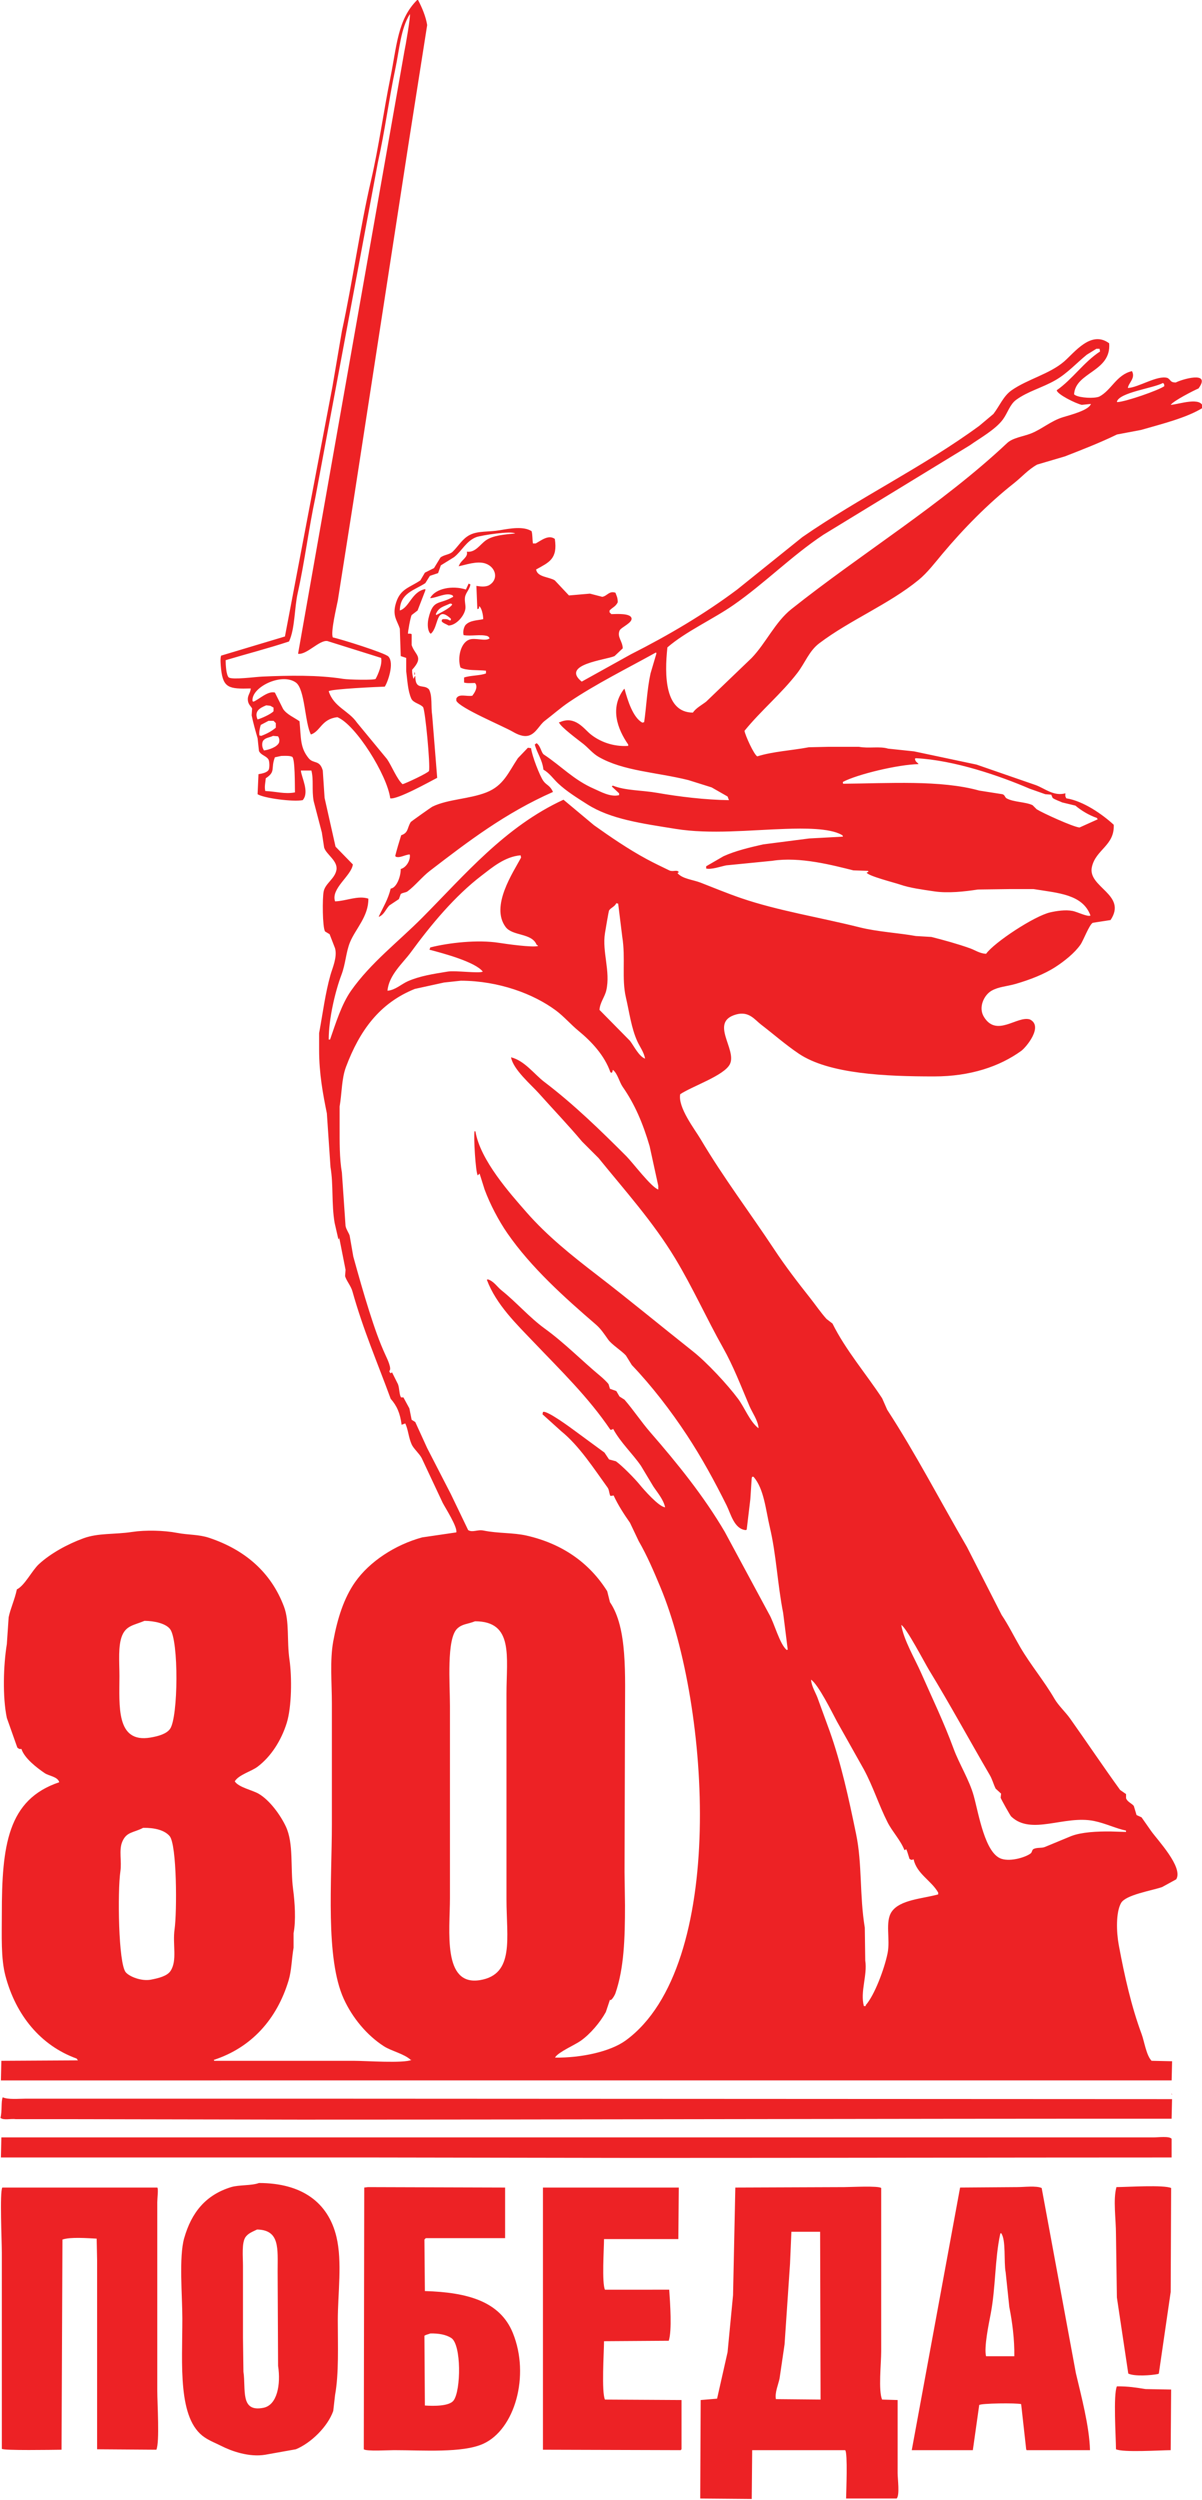<svg width="540" height="1123" viewBox="0 0 540 1123" fill="none" xmlns="http://www.w3.org/2000/svg">
<g clip-path="url(#clip0_2434_6740)">
<path fill-rule="evenodd" clip-rule="evenodd" d="M0.41 934.511C0.477 931.575 0.547 928.639 0.614 925.705C12.082 925.637 23.553 925.567 35.021 925.5C34.816 925.228 34.611 924.953 34.406 924.681C18.188 918.826 7.096 905.119 2.457 887.61C0.349 879.658 0.819 869.599 0.819 859.758C0.817 828.894 3.476 808.323 26.624 800.571C25.89 798.003 22.041 797.818 20.07 796.474C16.622 794.126 11.008 789.872 9.625 785.62C8.506 785.729 8.591 785.581 7.783 785.006C6.212 780.569 4.642 776.13 3.071 771.693C1.096 762.263 1.527 747.977 3.071 738.515C3.344 734.487 3.618 730.458 3.89 726.43C4.74 722.399 6.613 718.534 7.576 713.936C11.032 712.318 14.372 705.489 17.406 702.673C22.601 697.846 30.3 693.621 37.475 691C44.263 688.522 51.361 689.36 59.39 688.134C65.389 687.217 73.698 687.439 79.46 688.543C84.737 689.554 89.207 689.19 94.001 690.796C109.971 696.143 121.766 706.189 127.588 721.721C130.111 728.452 128.813 736.931 130.045 745.478C131.189 753.4 131.05 766.801 128.817 773.945C126.327 781.913 121.688 789.103 115.709 793.605C112.91 795.714 107.299 797.177 105.469 800.159C107.074 802.814 113.409 804.13 116.118 805.69C121.172 808.595 126.029 815.378 128.407 820.436C132.015 828.105 130.387 838.979 131.683 848.698C132.426 854.269 133.006 862.694 131.888 868.358C131.888 870.542 131.888 872.727 131.888 874.912C131.004 880.048 131.023 885.055 129.636 889.658C124.419 906.946 113.019 919.765 96.049 925.293C96.116 925.43 96.186 925.565 96.253 925.702C117.142 925.702 138.035 925.702 158.924 925.702C164.428 925.702 181.213 926.922 184.933 925.293C184.796 925.293 184.661 925.293 184.524 925.293C181.516 922.511 175.855 921.346 172.441 919.148C164.848 914.26 158.296 906.386 154.419 897.848C146.112 879.558 149.096 845.014 149.094 819.408C149.094 801.388 149.094 783.361 149.094 765.339C149.094 756.01 148.153 745.805 149.708 737.282C151.577 727.034 154.495 717.837 159.538 710.658C166 701.455 177.455 693.923 189.645 690.589C194.763 689.837 199.884 689.086 205.005 688.336C205.582 685.932 200.119 677.446 198.86 675.023C195.719 668.334 192.578 661.643 189.44 654.954C188.327 652.843 185.802 650.75 184.933 648.809C183.528 645.673 183.424 642.307 182.067 639.389C181.52 639.593 180.973 639.798 180.429 640.003C179.732 634.688 178.246 631.44 175.513 628.33C169.514 611.939 163.188 597.441 158.309 579.996C157.652 577.642 155.556 575.211 155.033 573.238C155.101 572.281 155.171 571.325 155.238 570.371C154.282 565.525 153.326 560.676 152.372 555.83C152.263 556.424 152.535 556.832 151.962 556.444C151.415 554.054 150.869 551.665 150.324 549.275C148.878 540.707 149.836 532.183 148.481 524.29C147.935 516.235 147.388 508.178 146.843 500.123C145.103 491.55 143.363 482.395 143.363 471.656C143.363 469.13 143.363 466.605 143.363 464.079C145.062 454.885 146.105 446.283 148.484 437.864C149.303 434.967 151.594 429.964 150.531 425.987C149.712 423.872 148.893 421.755 148.074 419.637C147.392 419.228 146.708 418.818 146.027 418.409C144.85 416.464 144.779 403.46 145.412 400.387C146.149 396.817 150.455 394.706 151.148 390.761C151.862 386.682 146.515 383.785 145.617 380.727C145.275 378.474 144.935 376.22 144.593 373.968C143.365 369.259 142.136 364.547 140.908 359.836C139.989 354.628 140.993 350.348 139.884 346.113C138.314 346.113 136.743 346.113 135.173 346.113C135.343 349.012 139.179 355.787 135.992 359.426C131.535 360.256 118.649 358.557 115.717 356.765C115.855 353.761 115.99 350.757 116.127 347.753C117.791 347.477 119.817 347.08 120.634 345.911C121.148 345.146 121.154 342.306 120.634 341.199C119.671 339.505 117.168 339.25 116.332 337.309C116.127 335.399 115.922 333.486 115.717 331.574C114.848 328.607 113.657 324.36 113.056 321.334C113.123 320.311 113.193 319.287 113.26 318.263C112.768 317.283 111.707 316.61 111.418 314.987C110.949 312.38 112.507 311.502 112.646 309.252C102.901 309.544 100.263 309.034 99.333 300.651C99.12 298.716 98.865 295.658 99.333 294.506C108.889 291.639 118.449 288.771 128.007 285.904C135.105 248.566 142.206 211.215 149.307 173.877C150.74 165.48 152.173 157.083 153.609 148.686C158.425 126.53 161.627 102.862 166.717 80.897C170.237 65.702 172.306 50.063 175.319 35.225C178.279 20.649 178.597 8.719 187.401 0C187.538 0 187.673 0 187.81 0C189.483 3.156 191.315 7.406 191.908 11.263C189.109 29.079 186.31 46.9 183.511 64.718C175.251 118.303 166.989 171.903 158.73 225.488C156.408 240.233 154.088 254.981 151.766 269.725C151.134 272.979 148.486 283.92 149.514 286.314C152.977 287.052 172.977 293.269 174.5 294.915C177.244 297.882 174.221 306.41 172.862 308.433C169.594 308.538 149.046 309.468 147.671 310.481C149.928 317.64 156.647 319.185 160.37 324.613C164.874 330.073 169.381 335.536 173.888 340.997C175.979 344.022 178.294 349.984 180.851 352.26C182.322 351.888 192.21 347.259 192.729 346.32C193.378 343.848 191.043 319.043 190.067 317.647C188.695 316.063 185.639 315.795 184.741 313.757C183.21 310.269 183.032 305.734 182.489 301.467C182.489 299.487 182.489 297.507 182.489 295.527C181.67 295.255 180.851 294.981 180.032 294.708C179.895 290.614 179.76 286.516 179.623 282.419C178.455 278.645 176.016 276.621 177.985 270.542C179.954 264.458 184.049 263.933 188.839 260.712C189.52 259.551 190.204 258.39 190.886 257.231C192.252 256.549 193.617 255.865 194.983 255.183C195.939 253.613 196.896 252.043 197.85 250.472C199.366 249.161 201.962 249.191 203.38 247.81C205.974 245.279 207.73 241.94 211.163 240.232C214.857 238.394 219.686 239.013 224.476 238.185C229.366 237.338 235.164 236.305 238.812 238.595C239.296 240.206 239.104 242.23 239.427 244.125C239.836 244.125 240.246 244.125 240.655 244.125C243.18 242.748 246.421 240.021 249.257 242.077C250.627 251.178 246.54 252.622 240.86 255.8C241.332 259.298 246.791 259.102 249.257 260.716C251.372 262.968 253.489 265.223 255.606 267.475C258.747 267.203 261.888 266.928 265.027 266.656C266.869 267.133 268.714 267.612 270.557 268.089C272.814 267.751 273.572 265.277 276.497 266.246C276.998 267.71 277.516 268.331 277.521 270.548C276.545 272.53 275.201 272.787 273.835 274.234C273.835 274.506 273.835 274.78 273.835 275.053C274.107 275.325 274.382 275.599 274.654 275.872C277.575 275.763 282.925 275.512 283.665 277.51C284.475 279.692 279.024 281.698 278.34 283.245C277.144 286.203 279.683 287.934 279.773 291.232C278.544 292.393 277.316 293.554 276.087 294.713C272.195 296.46 251.731 298.405 261.341 306.181C268.714 302.086 276.087 297.989 283.46 293.892C300.444 285.294 316.486 275.819 331.18 264.809C340.94 256.959 350.705 249.106 360.467 241.256C385.932 223.613 414.989 209.59 439.931 191.285C442.049 189.509 444.164 187.734 446.281 185.959C449.047 182.382 450.755 177.906 454.473 175.31C461.624 170.313 471.489 168.031 478.025 162.406C482.68 158.403 490.177 148.157 498.3 154.214C499.282 167.092 483.127 167.037 482.53 177.153C482.735 177.29 482.939 177.425 483.144 177.562C485.351 178.734 491.445 179.072 493.793 178.176C499.287 175.371 501.545 168.303 508.539 166.708C510.254 169.912 506.947 171.982 506.697 174.286C511.349 174.119 520.101 168.342 524.514 169.78C526.089 170.647 525.588 171.79 528.2 171.827C530.626 170.507 544.399 166.26 538.439 174.489C536.146 175.467 527.156 180.071 525.945 181.862C529.526 181.672 539.885 177.854 540.487 183.09C533.151 187.73 521.654 190.501 512.634 193.125C509.016 193.807 505.399 194.491 501.781 195.173C494.392 198.797 485.932 202.075 478.433 205.003C474.268 206.231 470.103 207.46 465.939 208.688C461.861 210.956 458.999 214.323 455.494 217.085C443.841 226.266 432.835 237.508 423.34 248.83C420.077 252.722 416.603 257.301 412.691 260.503C399.274 271.489 381.879 278.494 368.045 288.971C363.462 292.441 361.72 297.727 358.215 302.284C351.049 311.6 341.868 319.156 334.458 328.294C334.861 330.502 338.662 338.858 340.193 339.762C347.244 337.536 355.586 337.135 363.336 335.667C366.272 335.599 369.208 335.53 372.142 335.462C376.717 335.462 381.291 335.462 385.865 335.462C390.413 336.292 395.118 335.124 398.973 336.281C402.863 336.691 406.756 337.1 410.646 337.51C419.997 339.49 429.352 341.469 438.703 343.449C447.577 346.521 456.453 349.594 465.327 352.665C469.472 354.192 473.362 357.775 478.64 356.351C478.533 357.629 478.539 357.716 479.049 358.603C486.799 359.803 495.499 366.007 500.349 370.48C500.792 379.89 492.214 381.561 490.519 389.526C488.59 398.598 506.562 401.809 498.916 413.284C496.255 413.693 493.591 414.103 490.929 414.512C489.321 415.401 486.725 422.445 485.399 424.342C482.728 428.161 478.067 431.829 474.135 434.377C469.128 437.62 462.526 440.156 456.318 441.955C452.33 443.112 448.703 443.186 445.464 445.026C442.11 446.932 439.42 452.432 441.983 456.699C447.684 466.198 457.004 456.115 462.669 457.927C468.886 460.957 461.012 470.445 458.779 472.059C449.139 479.023 435.998 483.527 419.661 483.527C397.941 483.53 372.426 482.458 358.836 473.288C352.84 469.241 347.503 464.523 341.838 460.18C339.111 458.091 336.49 454.103 330.779 455.673C318.466 459.06 331.173 471.334 327.913 477.997C325.395 483.14 310.862 487.954 305.588 491.515C304.465 497.466 312.114 507.246 314.804 511.791C325.042 529.077 336.943 544.751 347.777 561.149C352.848 568.825 358.318 575.938 363.957 583.063C366.309 586.034 368.727 589.606 371.33 592.484C372.216 593.166 373.105 593.85 373.992 594.531C379.932 606.479 389.093 617.108 396.316 628.119C397.067 629.824 397.819 631.532 398.568 633.24C411.347 652.882 422.417 674.285 434.408 694.886C439.596 705.056 444.784 715.23 449.973 725.402C453.079 730.024 455.479 734.986 458.37 739.944C462.961 747.816 469.123 755.13 473.73 763.087C475.492 766.13 478.67 769.042 480.694 771.893C488.413 782.769 495.488 793.359 503.222 804.047C504.109 804.661 504.998 805.276 505.884 805.89C505.884 806.504 505.884 807.118 505.884 807.733C506.409 809.379 508.402 810.026 509.365 811.213C509.774 812.579 510.184 813.945 510.593 815.308C511.345 815.65 512.096 815.99 512.846 816.332C514.279 818.38 515.712 820.429 517.148 822.477C519.942 826.45 531.735 838.804 528.411 844.187C526.296 845.348 524.179 846.508 522.061 847.667C517.263 849.31 505.717 851.12 503.63 854.836C501.301 858.983 501.506 867.713 502.606 873.677C505.192 887.685 508.346 901.529 512.846 913.614C514.111 917.011 514.935 923.215 517.352 925.696C520.423 925.763 523.497 925.833 526.568 925.901C526.501 928.767 526.431 931.636 526.363 934.502C351.049 934.511 175.702 934.511 0.41 934.511ZM184.116 6.345C180.021 12.914 179.499 21.93 177.562 31.126C174.665 44.896 172.931 58.8 169.78 72.906C160.429 123.01 151.073 173.127 141.723 223.23C138.61 237.821 136.902 252.289 133.735 266.442C132.243 273.112 132.539 282.476 129.845 288.152C120.671 291.18 110.448 293.835 101.376 296.549C101.361 298.509 101.618 303.365 102.81 304.332C104.65 305.44 114.611 304.059 117.761 303.922C129.771 303.397 142.873 303.14 154.214 304.946C156.617 305.329 168.246 305.582 168.756 304.946C169.902 302.911 171.858 298.146 171.213 295.525C163.158 292.999 155.101 290.474 147.046 287.947C143.424 287.451 137.826 294.199 133.938 293.683C133.938 293.615 133.938 293.545 133.938 293.478C146.907 220.03 159.88 146.558 172.851 73.11C175.787 56.454 178.723 39.793 181.657 23.139C182.189 20.771 184.565 6.896 184.116 6.345ZM492.549 156.669C491.116 157.556 489.683 158.444 488.248 159.331C483.584 163.117 479.498 167.71 474.116 170.799C468.235 174.177 461.722 175.783 456.503 179.605C453.652 181.694 452.676 185.552 450.563 188.412C447.191 192.977 440.263 196.789 435.612 200.084C413.7 213.463 391.783 226.848 369.871 240.226C355.56 249.747 343.556 262.008 329.524 271.766C320.378 278.126 308.026 283.693 299.827 290.812C298.483 303.349 298.655 320.065 311.295 320.099C312.58 318.106 315.358 316.634 317.235 315.183C324.062 308.631 330.89 302.075 337.716 295.523C344.122 288.819 348.25 279.398 355.534 273.609C387.385 248.294 422.944 226.747 452.406 199.061C454.998 196.623 459.417 196.157 463.055 194.759C467.96 192.875 472.107 189.054 477.596 187.386C480.944 186.369 489.245 184.245 490.09 181.446C488.725 181.583 487.359 181.718 485.993 181.855C483.244 181.265 474.926 177.111 474.73 175.301C481.813 170.363 486.793 162.74 494.185 157.893C494.118 157.484 494.048 157.074 493.981 156.665C493.506 156.669 493.029 156.669 492.549 156.669ZM522.451 172.03C518.217 174.373 502.883 176.26 501.765 180.427C501.833 180.494 501.903 180.564 501.97 180.631C505.849 180.416 520.428 175.356 523.066 173.463C522.987 172.45 523.037 172.483 522.451 172.03ZM327.479 359.424C327.274 358.877 327.07 358.331 326.865 357.786C324.475 356.42 322.086 355.055 319.696 353.691C316.216 352.6 312.733 351.506 309.252 350.415C294.709 346.802 280.126 346.423 268.906 339.971C266.353 338.503 264.369 336.035 262.147 334.236C260.189 332.65 251.585 326.388 251.088 324.406C251.226 324.406 251.361 324.406 251.498 324.406C258.305 321.334 262.313 327.357 265.22 329.731C269.209 332.99 275.205 335.506 282.219 335.057C282.219 334.852 282.219 334.647 282.219 334.443C277.394 327.488 273.822 317.954 280.376 309.457C280.444 309.457 280.513 309.457 280.581 309.457C281.962 314.554 284.323 322.286 288.568 324.613C288.841 324.545 289.115 324.475 289.387 324.408C290.361 317.83 290.701 309.524 292.254 302.493C293.14 299.49 294.029 296.486 294.915 293.482C294.848 293.345 294.778 293.21 294.711 293.073C281.635 300.335 267.769 307.176 255.593 315.397C251.881 317.904 248.403 321.001 244.739 323.794C242.376 325.597 240.897 329.267 237.776 330.348C235.107 331.271 232.082 329.681 230.402 328.71C225.878 326.089 206.641 318.128 205.007 314.783C205.007 314.441 205.007 314.101 205.007 313.759C206.168 311.441 209.457 312.948 212.175 312.53C212.984 311.472 214.574 309.267 213.813 307.409C213.676 307.205 213.541 307 213.404 306.795C211.42 306.832 209.821 307.004 208.488 306.59C208.488 305.839 208.488 305.087 208.488 304.338C211.315 303.341 215.817 303.524 218.318 302.495C218.318 302.086 218.318 301.676 218.318 301.267C214.87 300.897 209.281 301.326 206.85 299.834C205.443 295.423 206.922 288.827 210.74 287.34C213.45 286.286 218.202 288.281 219.956 286.726C219.594 286.111 219.597 286.044 218.932 285.702C215.807 284.826 211.535 285.869 208.283 285.292C207.837 283.82 208.372 281.761 209.102 280.786C211.082 278.592 214.473 278.727 217.089 278.124C217.072 276.129 216.386 273.271 215.451 272.389C215.384 272.389 215.314 272.389 215.247 272.389C215.142 273.506 215.329 273.284 214.428 273.617C214.428 273.48 214.428 273.345 214.428 273.208C214.29 269.862 214.155 266.516 214.018 263.173C215.726 263.445 217.821 263.746 219.549 262.968C224.214 260.4 222.84 254.763 218.115 253.138C214.308 251.829 209.207 253.755 206.033 254.367C206.17 254.094 206.305 253.82 206.443 253.548C207.388 251.47 210.442 250.182 209.719 247.813C213.589 248.329 215.632 244.552 218.32 242.692C221.531 240.47 226.562 240.119 231.428 239.62C229.649 238.342 216.016 240.516 214.02 241.258C209.481 242.949 207.471 247.553 203.986 250.27C202.006 251.498 200.026 252.726 198.046 253.955C197.636 255.116 197.227 256.277 196.817 257.436C195.589 257.845 194.36 258.255 193.132 258.664C192.45 259.755 191.766 260.849 191.084 261.94C186.155 265.175 179.745 266.351 179.616 274.229C183.992 272.872 184.909 265.754 191.084 264.604C191.084 264.809 191.084 265.014 191.084 265.218C189.923 268.222 188.762 271.226 187.604 274.229C186.717 274.911 185.828 275.595 184.942 276.277C184.399 277.189 183.156 284.059 183.304 284.674C184.362 284.624 184.227 284.526 184.942 284.878C184.942 286.516 184.942 288.154 184.942 289.795C186.532 294.475 190.555 294.959 185.147 300.853C185.105 302.691 185.399 303.698 185.761 304.95C185.966 304.541 186.17 304.131 186.375 303.722C186.443 303.722 186.512 303.722 186.58 303.722C186.569 310.326 190.344 307.072 192.724 309.662C194.345 312.633 193.535 317.477 194.158 321.334C194.909 330.685 195.661 340.041 196.41 349.391C193.058 351.13 178.433 359.293 175.314 358.607C173.933 348.126 159.797 325.503 151.557 322.153C144.391 322.981 144.007 328.481 139.679 329.936C136.904 324.732 137.061 309.557 132.921 306.588C126.475 301.966 112.609 308.806 113.465 314.985C113.602 315.053 113.737 315.122 113.875 315.19C116.386 314.181 120.361 310.217 123.5 311.093C124.729 313.55 125.957 316.009 127.185 318.466C128.837 320.945 132.15 322.278 134.559 323.996C135.299 331.598 134.744 335.758 138.656 340.585C140.821 343.256 143.622 341.149 145.005 346.115C145.277 350.21 145.552 354.308 145.824 358.403C147.462 365.706 149.1 373.011 150.74 380.317C153.334 382.979 155.929 385.643 158.523 388.304C157.9 393.388 148.518 399.121 150.535 404.893C155.493 404.747 160.758 402.125 165.486 403.665C165.608 411.583 159.784 417.163 157.294 423.12C155.402 427.651 155.312 432.833 153.404 437.866C150.577 445.325 147.689 457.588 147.669 466.949C147.874 466.949 148.079 466.949 148.283 466.949C150.832 459.576 153.487 451.029 157.704 445.035C166.586 432.412 178.93 423.064 189.653 412.266C208.86 392.926 226.841 371.367 253.143 359.224C257.717 363.046 262.291 366.869 266.865 370.692C274.284 375.978 282.289 381.448 290.418 385.847C293.844 387.701 297.331 389.352 300.657 390.968C302.352 391.792 304.227 390.441 304.959 391.787C304.754 391.925 304.549 392.06 304.345 392.197C306.68 394.839 311.152 395.094 314.789 396.499C320.448 398.681 326.632 401.282 333.016 403.462C349.513 409.095 368.013 412.012 386.266 416.571C394.251 418.566 403.63 419.056 411.456 420.461C413.778 420.598 416.098 420.733 418.42 420.87C423.63 422.177 430.343 424.02 435.828 425.991C438.039 426.786 440.117 428.296 442.996 428.448C446.645 423.349 464.702 411.417 471.874 409.812C474.562 409.211 478.646 408.542 481.909 409.197C484.048 409.627 488.696 411.99 489.896 411.245C486.403 401.77 475.656 401.177 464.296 399.367C460.816 399.367 457.333 399.367 453.852 399.367C449.006 399.435 444.157 399.505 439.311 399.572C433.349 400.483 425.917 401.332 419.65 400.391C413.948 399.535 408.821 398.873 404.29 397.32C401.84 396.479 390.071 393.506 389.339 391.994C389.611 391.857 389.886 391.722 390.158 391.585C390.091 391.448 390.021 391.313 389.953 391.175C387.769 391.108 385.584 391.038 383.399 390.971C374.19 388.686 359.418 384.713 346.945 386.669C340.051 387.35 333.155 388.034 326.259 388.716C323.741 389.217 319.644 390.698 317.248 390.149C317.248 389.807 317.248 389.468 317.248 389.126C319.842 387.625 322.437 386.122 325.031 384.619C330.389 382.175 336.778 380.666 342.848 379.293C349.742 378.407 356.638 377.518 363.534 376.632C368.585 376.359 373.639 376.085 378.69 375.813C378.42 375.028 378.69 375.386 378.076 374.994C372.698 371.909 360.894 372.068 352.885 372.332C336.81 372.857 319.095 374.848 303.528 372.332C288.374 369.884 274.417 368.047 263.796 361.273C259.37 358.45 254.452 355.423 250.688 351.853C248.429 349.709 246.943 347.359 244.134 345.708C243.604 341.143 241.341 338.485 240.243 334.445C240.516 334.24 240.79 334.035 241.062 333.831C242.929 335.098 243.156 338.172 244.338 338.951C252.136 344.09 257.732 350.343 266.867 354.312C269.627 355.51 274.234 358.189 278.13 357.178C278.13 356.906 278.13 356.632 278.13 356.359C277.039 355.336 275.946 354.312 274.855 353.288C274.992 353.151 275.127 353.016 275.264 352.879C281.064 355.196 288.294 354.915 295.334 356.155C305.037 357.86 316.884 359.291 327.479 359.424ZM210.538 262.143C210.81 262.28 211.084 262.415 211.357 262.552C210.895 264.746 209.751 265.671 209.104 267.468C208.414 269.379 209.248 271.494 209.104 273.203C208.832 276.408 205.055 280.892 201.526 280.986C200.601 280.402 199.159 279.991 198.455 279.143C198.455 278.939 198.455 278.734 198.455 278.529C198.592 278.392 198.727 278.257 198.865 278.12C200.771 278.056 200.962 278.106 202.141 278.734C202.278 278.666 202.413 278.597 202.55 278.529C202.55 278.324 202.55 278.12 202.55 277.915C195.567 271.548 197.309 281.581 193.539 284.674C193.151 284.393 193.204 284.473 192.925 284.059C191.975 282.419 192.054 279.683 192.515 277.71C194.578 268.88 197.288 271.816 203.574 268.085C203.574 268.017 203.574 267.948 203.574 267.88C203.247 267.327 203.504 267.597 202.96 267.266C200.154 266.201 196.471 268.435 193.334 268.699C193.334 268.631 193.334 268.562 193.334 268.494C195.706 264.323 203.193 262.861 209.309 264.809C209.719 263.918 210.128 263.031 210.538 262.143ZM202.141 271.154C199.045 272.563 197.179 272.739 195.791 275.865C195.859 276.002 195.929 276.137 195.996 276.275C197.821 275.26 202.001 273.319 203.164 271.563C203.027 271.426 202.892 271.291 202.755 271.154C202.55 271.154 202.345 271.154 202.141 271.154ZM186.166 301.875C186.571 302.456 186.467 302.278 186.371 303.103C186.303 303.103 186.233 303.103 186.166 303.103C186.166 302.694 186.166 302.284 186.166 301.875ZM119.603 316.826C116.445 318.111 114.171 319.592 115.713 323.175C117.506 322.657 121.636 320.84 122.881 319.49C122.881 318.943 122.881 318.396 122.881 317.852C122.404 317.579 121.925 317.305 121.448 317.033C120.834 316.963 120.22 316.893 119.603 316.826ZM120.629 323.789C119.468 324.403 118.307 325.018 117.148 325.632C116.706 327.063 116.343 328.679 116.534 330.343C116.807 330.411 117.081 330.481 117.353 330.548C119.719 329.701 122.169 328.392 123.907 326.863C123.907 326.181 123.907 325.497 123.907 324.815C123.565 324.473 123.226 324.133 122.884 323.791C122.13 323.789 121.379 323.789 120.629 323.789ZM122.677 330.548C121.002 331.354 119.17 331.334 118.17 332.8C117.656 333.635 117.676 335.318 118.17 336.281C118.307 336.553 118.442 336.828 118.58 337.1C120.912 336.817 124.5 335.51 125.338 333.619C125.7 332.432 125.41 331.559 124.929 330.753C124.177 330.683 123.428 330.616 122.677 330.548ZM237.161 335.872C237.638 335.939 238.117 336.009 238.595 336.076C238.915 339.344 242.528 348.623 244.125 350.823C245.549 352.785 247.122 352.761 248.427 355.739C227.065 365.177 210.418 377.878 193.13 391.169C189.61 393.874 186.617 397.762 183.095 400.385C182.267 401.001 180.875 400.92 180.024 401.613C179.751 402.365 179.477 403.116 179.205 403.865C177.771 404.821 176.338 405.778 174.903 406.732C173.225 408.516 172.635 410.794 170.191 411.853C170.191 411.785 170.191 411.715 170.191 411.648C172.191 407.366 174.362 403.959 175.517 399.154C178.227 398.803 180.082 393.597 180.024 390.348C182.483 389.718 184.415 386.516 184.121 383.998C184.053 383.931 183.983 383.861 183.916 383.793C181.555 384.127 179.518 385.532 177.771 384.817C177.704 384.68 177.634 384.545 177.567 384.408C178.29 381.552 179.231 378.407 180.228 375.192C183.548 374.07 182.838 371.968 184.53 369.252C184.663 369.039 193.674 362.615 194.36 362.288C201.402 358.925 210.877 358.956 218.527 355.939C226.236 352.898 228.351 347.028 232.659 340.579C234.158 339.012 235.658 337.442 237.161 335.872ZM126.362 339.559C125.406 339.764 124.45 339.969 123.496 340.173C121.518 345.323 124.049 346.534 119.399 349.594C119.27 351.441 118.68 353.445 119.194 355.329C123.96 355.486 127.828 356.815 132.507 355.943C132.437 352.532 132.566 340.827 131.278 339.969C130.185 339.4 128.05 339.513 126.362 339.559ZM411.447 340.583C411.31 340.65 411.175 340.72 411.038 340.788C411.265 342.395 411.981 342.221 412.676 343.245C403.619 343.386 385.105 347.812 378.679 351.232C378.679 351.437 378.679 351.642 378.679 351.846C378.747 351.914 378.816 351.983 378.884 352.051C399.093 351.892 422.611 350.278 439.914 355.122C443.395 355.669 446.878 356.216 450.358 356.76C451.482 357.093 451.419 358.161 452.201 358.603C455.305 360.356 460.657 360.152 463.874 361.674C464.488 362.288 465.102 362.903 465.717 363.517C468.354 365.185 482.101 371.461 484.967 371.709C487.699 370.48 490.428 369.252 493.159 368.024C493.022 367.819 492.887 367.614 492.75 367.409C489.175 366.166 485.747 364.094 483.125 361.879C481.145 361.402 479.165 360.923 477.185 360.446C476.298 359.982 473.734 359.161 472.883 358.398C472.678 357.921 472.473 357.442 472.269 356.965C471.382 356.897 470.493 356.828 469.607 356.76C467.285 355.941 464.965 355.122 462.643 354.303C449.291 348.577 428.877 341.463 411.447 340.583ZM174.081 445.033C177.601 444.749 180.394 441.994 183.297 440.731C188.653 438.402 194.36 437.531 201.115 436.429C204.661 435.852 215.443 437.376 216.885 436.429C213.498 432.094 199.331 428.278 192.923 426.599C193.06 426.257 193.195 425.917 193.332 425.575C201.603 423.491 214.548 421.99 224.258 423.528C227.706 424.074 239.111 425.658 241.666 424.961C241.666 424.893 241.666 424.824 241.666 424.756C241.461 424.619 241.256 424.484 241.051 424.347C238.849 418.969 230.248 420.602 227.124 416.359C220.226 406.991 230.572 391.818 234.088 385.229C234.02 384.887 233.951 384.547 233.883 384.205C226.808 384.754 220.975 389.779 216.475 393.216C204.275 402.534 193.617 415.401 184.526 427.827C181.095 432.519 174.676 437.98 174.081 445.033ZM276.893 405.71C276.042 407.405 274.443 407.677 273.617 408.986C273.419 409.302 271.903 418.409 271.775 419.226C270.461 427.601 274.319 436.316 272.389 444.826C271.685 447.925 269.566 450.186 269.318 453.632C273.892 458.274 278.466 462.918 283.04 467.559C284.772 469.829 287.022 474.508 289.799 475.547C289.311 472.626 287.409 470.164 286.318 467.764C283.626 461.85 282.75 454.771 281.197 448.104C279.209 439.561 281.095 430.419 279.559 420.866C278.945 415.882 278.331 410.899 277.717 405.915C277.44 405.847 277.166 405.778 276.893 405.71ZM207.055 440.526C204.528 440.798 202.003 441.073 199.477 441.345C195.107 442.301 190.738 443.257 186.369 444.212C170.44 450.615 161.54 463.016 155.443 479.232C153.435 484.575 153.637 490.842 152.576 497.05C152.576 499.848 152.576 502.647 152.576 505.446C152.576 512.931 152.478 520.177 153.6 526.747C154.147 534.734 154.691 542.721 155.238 550.709C155.593 552.41 156.66 553.723 157.081 555.011C157.628 558.152 158.172 561.292 158.719 564.431C161.021 572.771 163.365 581.07 165.887 589.007C168.102 595.98 170.352 602.599 173.26 608.872C173.927 610.308 176.175 614.915 174.898 615.836C175.116 616.583 175.064 616.439 175.513 616.86C175.717 616.723 175.922 616.587 176.127 616.45C177.013 618.225 177.902 620.001 178.789 621.776C179.483 623.566 179.359 626.762 180.222 627.716C180.564 627.716 180.904 627.716 181.245 627.716C182.132 629.354 183.021 630.992 183.907 632.632C184.249 634.337 184.589 636.045 184.931 637.753C185.478 638.095 186.022 638.434 186.569 638.776C188.344 642.667 190.119 646.559 191.895 650.449C195.445 657.343 198.995 664.239 202.544 671.135C205.138 676.529 207.732 681.922 210.326 687.315C212.38 688.548 214.419 686.929 217.29 687.52C223.77 688.853 230.503 688.402 236.54 689.772C252.999 693.51 264.983 702.331 272.79 714.758C273.199 716.396 273.609 718.034 274.018 719.674C281.955 731.325 280.777 752.165 280.777 771.898C280.709 794.901 280.64 817.911 280.572 840.917C280.64 845.901 280.709 850.884 280.777 855.868C280.779 870.985 280.337 884.147 276.475 895.395C276.183 896.245 274.552 899.105 274.018 898.262C273.404 900.104 272.79 901.949 272.175 903.792C269.614 908.462 265.17 913.677 260.912 916.696C258.194 918.623 251.123 921.618 249.444 924.069C249.444 924.136 249.444 924.206 249.444 924.273C261.091 924.391 274.168 921.638 281.189 916.491C326.664 883.154 318.962 766.559 296.754 713.122C293.792 705.995 290.642 698.635 286.924 692.231C285.628 689.5 284.33 686.77 283.034 684.039C280.313 680.149 277.78 676.282 275.66 671.75C274.746 671.909 275 671.93 274.229 671.954C273.67 671.109 273.709 669.247 273.001 668.269C266.802 659.709 260.272 649.493 252.11 642.874C249.311 640.347 246.512 637.822 243.713 635.296C243.781 634.954 243.85 634.614 243.918 634.272C245.493 633.209 257.107 641.865 258.459 642.874C262.829 646.082 267.198 649.291 271.568 652.499C272.249 653.523 272.933 654.546 273.615 655.57C274.639 655.842 275.663 656.117 276.686 656.389C279.477 658.38 285.122 664.119 287.335 666.833C289.093 668.988 295.948 676.857 298.803 677.073C298.08 673.577 295.236 670.325 293.478 667.652C291.635 664.581 289.79 661.508 287.947 658.437C284.068 652.823 278.797 648.014 275.453 641.848C274.715 642.259 275.055 642.194 274.225 642.257C264.323 627.598 251.814 615.525 239.819 602.935C232.195 594.936 222.896 586.052 218.723 574.878C218.86 574.81 218.995 574.74 219.133 574.673C221.801 575.446 223.33 578.034 225.277 579.589C231.999 584.96 237.856 591.809 244.733 596.792C253.744 603.322 261.411 611.244 269.923 618.297C270.812 619.034 272.768 620.857 273.404 621.778C273.609 622.46 273.813 623.144 274.018 623.826C274.974 624.168 275.931 624.507 276.885 624.849C277.362 625.668 277.841 626.487 278.318 627.306C279.069 627.783 279.821 628.262 280.57 628.739C284.704 633.525 288.104 638.724 292.243 643.486C304.218 657.258 316.161 671.985 325.625 688.132C332.247 700.419 338.871 712.71 345.49 724.997C347.797 728.872 350.317 738.763 353.478 741.177C353.615 741.109 353.75 741.039 353.887 740.972C353.205 735.511 352.521 730.048 351.84 724.588C349.261 711.412 348.758 698.454 345.9 686.289C343.948 677.986 343.262 668.85 338.527 663.351C338.322 663.351 338.117 663.351 337.913 663.351C337.845 663.555 337.775 663.76 337.708 663.965C337.503 667.106 337.298 670.247 337.094 673.385C336.547 677.96 336.002 682.534 335.456 687.108C335.318 687.175 335.183 687.245 335.046 687.313C329.836 686.857 328.357 680.105 326.444 676.254C321.01 665.317 315.153 654.631 308.627 644.714C301.378 633.701 292.84 622.59 283.846 613.174C282.959 611.741 282.071 610.308 281.184 608.872C279.128 606.629 274.824 604.009 273.197 601.704C271.437 599.212 269.925 596.89 267.667 594.945C253.62 582.843 238.612 569.389 227.945 553.987C224.033 548.339 220.176 540.99 217.706 534.327C216.954 531.937 216.203 529.548 215.454 527.158C215.181 527.431 214.907 527.705 214.635 527.977C213.654 526.738 212.672 510.027 213.201 508.112C213.269 508.112 213.339 508.112 213.406 508.112C213.474 508.18 213.543 508.25 213.611 508.317C215.787 521.166 229.137 536.102 236.549 544.566C245.813 555.146 256.874 564.004 268.089 572.623C282.609 583.784 296.878 595.61 311.302 607.03C317.551 611.978 326.795 621.898 331.576 628.33C334.58 632.368 336.71 638.299 340.587 641.438C340.655 641.438 340.725 641.438 340.792 641.438C340.5 637.99 337.923 634.507 336.695 631.608C332.84 622.501 329.45 613.616 324.817 605.394C317.547 592.493 311.143 578.21 303.312 565.252C293.343 548.755 280.74 534.797 268.906 520.195C266.449 517.738 263.99 515.279 261.533 512.822C255.264 505.364 248.566 498.387 242.077 491.112C238.662 487.283 230.544 480.437 229.583 474.932C235.704 476.448 240.032 482.573 244.534 485.991C257.782 496.05 269.738 507.699 281.4 519.374C284.251 522.229 292.587 533.333 295.737 534.325C295.737 533.778 295.737 533.231 295.737 532.687C294.441 526.749 293.142 520.807 291.846 514.869C288.841 504.599 285.149 495.956 279.764 488.245C278.228 486.045 277.492 482.34 275.462 480.668C275.395 480.668 275.325 480.668 275.257 480.668C275.157 481.495 275.127 481.434 274.848 481.896C274.643 481.828 274.438 481.759 274.234 481.691C271.581 474.024 265.61 467.744 259.897 463.055C256.408 460.191 253.339 456.564 249.657 453.839C239.675 446.455 224.127 440.587 207.055 440.526ZM64.922 728.07C60.335 730.013 56.796 730.101 54.888 734.625C52.943 739.236 53.659 746.731 53.659 752.852C53.659 766.165 52.013 783.143 67.586 780.499C70.947 779.928 74.742 778.931 76.393 776.609C80.087 771.41 80.348 736.833 76.393 731.756C74.419 729.225 69.335 728.108 64.922 728.07ZM213.404 728.275C210.037 729.611 207.706 729.395 205.417 731.551C200.535 736.152 202.138 756.339 202.141 766.367C202.141 795.106 202.141 823.851 202.141 852.59C202.138 867.195 198.673 892.25 215.658 889.455C231.258 886.887 227.538 870.486 227.536 853.206C227.536 822.42 227.536 791.625 227.536 760.841C227.538 744.124 230.851 728.269 213.404 728.275ZM404.896 729.913C405.961 736.644 411.036 745.154 413.702 751.214C418.823 762.849 423.972 773.451 428.448 785.62C430.907 792.309 435.486 799.545 437.459 806.716C439.714 814.903 442.502 832.616 449.953 834.977C454.296 836.354 461.027 834.134 463.061 832.52C463.748 831.976 463.549 830.834 464.495 830.473C466.333 829.769 467.866 830.264 469.411 829.654C473.371 828.016 477.331 826.378 481.288 824.738C486.006 822.943 492.948 822.612 499.106 822.69C501.358 822.758 503.612 822.827 505.865 822.895C505.865 822.69 505.865 822.485 505.865 822.281C501.415 821.392 496.642 819.026 491.528 817.979C478.13 815.236 463.299 824.64 454.253 815.931C453.841 815.535 449.801 808.332 449.542 807.535C449.609 806.92 449.679 806.306 449.746 805.692C448.927 804.94 448.108 804.189 447.289 803.44C446.183 801.122 445.841 799.373 444.628 797.295C435.562 781.76 426.727 765.502 417.39 750.19C415.39 746.912 407.135 731.044 404.896 729.913ZM364.345 754.49C364.628 757.515 366.24 759.994 367.211 762.477C369.054 767.528 370.899 772.581 372.741 777.633C377.888 792.139 381.249 807.554 384.619 823.919C387.398 837.417 386.098 851.152 388.509 865.903C388.577 870.817 388.646 875.733 388.714 880.649C389.749 887.306 386.346 894.705 388.1 901.128C388.372 901.128 388.646 901.128 388.919 901.128C388.919 900.991 388.919 900.856 388.919 900.719C392.857 896.301 397.307 884.45 398.749 877.371C400.03 871.08 397.52 863.23 400.592 858.735C404.273 853.341 414.325 852.914 421.482 850.952C421.482 850.68 421.482 850.405 421.482 850.133C418.333 844.644 411.938 841.832 410.424 835.182C409.404 835.574 409.446 835.517 408.581 834.977C408.176 833.79 407.766 832.08 407.148 830.675C406.876 830.813 406.601 830.948 406.329 831.085C404.615 826.652 400.862 822.753 398.751 818.591C394.793 810.782 392.295 802.616 388.102 794.834C384.074 787.665 380.045 780.497 376.02 773.329C373.811 769.183 367.607 756.609 364.345 754.49ZM64.308 821.05C59.941 823.346 56.804 822.721 54.888 827.399C53.352 831.146 54.755 836.038 54.069 840.712C52.792 849.405 53.136 882.111 56.526 885.975C58.257 887.948 63.592 890.048 67.789 889.251C71.039 888.634 75.06 887.689 76.595 885.361C79.754 880.575 77.447 873.492 78.438 866.519C79.516 858.935 79.51 828.593 76.186 824.74C73.855 822.035 69.397 820.985 64.308 821.05ZM0.205 935.739C0.272 935.877 0.342 936.012 0.41 936.149C0.34 936.012 0.272 935.877 0.205 935.739ZM0 937.173C0 937.515 0 937.854 0 938.196C0 937.856 0 937.515 0 937.173ZM0 938.811C0 939.083 0 939.357 0 939.63C0 939.357 0 939.085 0 938.811ZM526.342 938.811C526.409 938.948 526.479 939.083 526.546 939.22C526.479 939.085 526.411 938.948 526.342 938.811ZM526.342 939.425C526.409 939.562 526.479 939.697 526.546 939.834C526.479 939.699 526.411 939.562 526.342 939.425ZM0 940.246C0.068 940.383 0.137 940.518 0.205 940.655C0.135 940.518 0.068 940.381 0 940.246ZM526.342 940.246C526.409 940.451 526.479 940.655 526.546 940.86C526.479 940.86 526.409 940.86 526.342 940.86C526.342 940.655 526.342 940.451 526.342 940.246ZM1.228 942.089C3.694 943.215 8.449 942.703 11.878 942.703C20.956 942.703 30.037 942.703 39.116 942.703C69.832 942.703 100.56 942.703 131.276 942.703C263.018 942.771 394.802 942.84 526.546 942.908C526.479 945.844 526.409 948.78 526.342 951.714C395.246 951.66 265.941 952.121 134.964 952.124C101.583 952.056 68.194 951.986 34.816 951.919C25.6 951.919 16.382 951.919 7.168 951.919C4.873 951.575 1.555 952.559 0.205 951.305C1.032 948.29 0.394 943.958 1.228 942.089ZM0.41 969.122C0.477 966.118 0.547 963.115 0.614 960.111C132.561 960.111 264.55 960.111 396.499 960.111C429.128 960.111 461.765 960.111 494.394 960.111C502.312 960.111 510.234 960.111 518.152 960.111C520.315 960.111 525.324 959.438 526.344 960.725C526.344 963.524 526.344 966.323 526.344 969.122C446.087 969.135 366.257 969.327 285.7 969.327C246.244 969.259 206.778 969.19 167.323 969.122C111.69 969.122 56.042 969.122 0.41 969.122ZM116.327 980.592C135.532 980.607 147.434 989.25 151.143 1004.76C153.84 1016.03 151.757 1030.2 151.757 1042.24C151.757 1053.61 152.287 1066.2 150.529 1075.83C150.257 1078.22 149.982 1080.61 149.71 1082.99C147.227 1090.05 139.736 1097.39 132.916 1100.2C128.342 1101.02 123.768 1101.84 119.194 1102.65C111.893 1103.89 103.918 1100.99 99.534 1098.76C96.628 1097.29 94.467 1096.55 91.956 1094.87C79.721 1086.7 81.921 1062.01 81.921 1041.62C81.921 1031.33 80.331 1013.82 82.74 1005.38C86.051 993.77 92.431 985.948 103.836 982.437C107.273 981.376 113.08 981.832 116.327 980.592ZM27.648 1100.4C23.422 1100.45 1.505 1100.84 0.819 1099.99C0.819 1070.64 0.819 1041.28 0.819 1011.93C0.819 1006.6 -0.17 984.783 1.024 982.638C24.232 982.638 47.447 982.638 70.658 982.638C71.222 982.997 70.658 987.499 70.658 989.192C70.658 996.086 70.658 1002.98 70.658 1009.88C70.658 1031.24 70.658 1052.62 70.658 1073.98C70.658 1079.8 71.779 1096.93 70.248 1100.4C61.374 1100.33 52.498 1100.26 43.624 1100.2C43.624 1079.1 43.624 1058 43.624 1036.91C43.624 1029.68 43.624 1022.44 43.624 1015.2C43.557 1011.99 43.487 1008.78 43.42 1005.58C39.434 1005.4 31.756 1004.74 28.059 1005.99C28.059 1006.05 28.059 1006.12 28.059 1006.19C27.922 1037.59 27.785 1069 27.648 1100.4ZM165.275 982.435C185.822 982.502 206.375 982.572 226.922 982.64C226.922 990.218 226.922 997.795 226.922 1005.37C215.044 1005.37 203.164 1005.37 191.287 1005.37C191.082 1005.58 190.877 1005.78 190.673 1005.99C190.74 1013.7 190.81 1021.42 190.877 1029.13C209.967 1029.68 224.63 1033.72 230.405 1047.97C238.196 1067.2 231.25 1091.33 217.092 1097.74C207.754 1101.97 190.002 1100.6 176.95 1100.6C174.478 1100.6 164.559 1101.19 163.432 1100.2C163.5 1061.01 163.57 1021.82 163.637 982.64C164.184 982.57 164.728 982.502 165.275 982.435ZM300.651 1028.51C301.064 1034.75 301.933 1046.76 300.446 1051.45C290.753 1051.52 281.058 1051.59 271.363 1051.66C271.322 1056.98 270.193 1074.38 271.772 1077.87C283.24 1077.94 294.711 1078.01 306.179 1078.08C306.179 1085.45 306.179 1092.82 306.179 1100.2C306.042 1100.33 305.906 1100.47 305.769 1100.6C285.155 1100.54 264.534 1100.47 243.918 1100.4C243.918 1061.15 243.918 1021.89 243.918 982.64C264.26 982.64 284.608 982.64 304.95 982.64C304.883 990.353 304.813 998.07 304.746 1005.78C293.619 1005.78 282.489 1005.78 271.363 1005.78C271.319 1010.53 270.357 1025.39 271.772 1028.52C281.398 1028.51 291.025 1028.51 300.651 1028.51ZM403.255 1078.08C403.255 1089 403.255 1099.93 403.255 1110.85C403.255 1113.52 404.279 1120.67 402.846 1122.31C395.268 1122.31 387.69 1122.31 380.112 1122.31C380.16 1119 380.883 1101.94 379.703 1100.6C365.778 1100.6 351.848 1100.6 337.923 1100.6C337.856 1107.91 337.786 1115.21 337.719 1122.52C330.006 1122.45 322.288 1122.38 314.576 1122.31C314.643 1107.57 314.713 1092.82 314.78 1078.08C317.237 1077.87 319.696 1077.67 322.153 1077.46C323.724 1070.5 325.294 1063.54 326.865 1056.57C327.684 1048.04 328.503 1039.51 329.322 1030.97C329.664 1014.86 330.004 998.749 330.346 982.64C346.66 982.572 362.979 982.502 379.293 982.435C382.145 982.435 394.608 981.74 395.882 982.844C395.882 1007.28 395.882 1031.73 395.882 1056.16C395.882 1061.42 394.547 1073.96 396.292 1077.87C398.614 1077.94 400.936 1078.01 403.255 1078.08ZM489.683 1100.6C480.195 1100.6 470.705 1100.6 461.214 1100.6C461.147 1100.47 461.077 1100.33 461.01 1100.2C460.258 1093.44 459.507 1086.68 458.757 1079.92C456.732 1079.34 440.535 1079.53 439.916 1080.33C438.96 1087.09 438.004 1093.85 437.05 1100.6C427.904 1100.6 418.753 1100.6 409.607 1100.6C416.843 1061.29 424.081 1021.96 431.317 982.638C439.849 982.57 448.385 982.5 456.917 982.433C460.191 982.433 465.477 981.716 467.975 982.842C473.094 1010.56 478.215 1038.28 483.336 1065.99C485.673 1075.93 489.419 1089.93 489.683 1100.6ZM501.561 982.435C506.612 982.394 522.819 981.341 526.137 982.844C526.069 998.407 526 1013.98 525.932 1029.54C524.157 1041.76 522.382 1053.98 520.606 1066.2C520.469 1066.27 520.334 1066.34 520.197 1066.4C516.999 1067.03 509.803 1067.55 506.884 1066.2C505.178 1054.8 503.471 1043.4 501.763 1032C501.626 1022.58 501.491 1013.15 501.354 1003.74C501.356 996.665 499.992 988.146 501.561 982.435ZM115.508 1001.48C113.487 1002.46 111.642 1003.11 110.387 1004.76C108.479 1007.27 109.159 1013.74 109.159 1017.87C109.159 1028.65 109.159 1039.44 109.159 1050.22C109.226 1055.28 109.296 1060.33 109.364 1065.38C110.551 1073.27 107.734 1083.71 118.375 1081.56C124.532 1080.32 126.208 1071.11 124.929 1062.72C124.861 1048.59 124.792 1034.45 124.724 1020.32C124.724 1010.03 125.818 1001.71 115.508 1001.48ZM355.536 1002.5C355.331 1007.28 355.127 1012.06 354.922 1016.84C354.103 1028.92 353.284 1041.01 352.465 1053.09C351.713 1058.21 350.962 1063.33 350.213 1068.45C349.642 1071.15 348.017 1074.82 348.575 1077.67C348.712 1077.67 348.847 1077.67 348.984 1077.67C355.538 1077.73 362.092 1077.8 368.644 1077.87C368.577 1052.75 368.507 1027.62 368.44 1002.5C364.14 1002.5 359.838 1002.5 355.536 1002.5ZM455.686 1058.42C455.791 1050.83 454.773 1043.05 453.434 1036.3C452.887 1031.11 452.343 1025.92 451.796 1020.73C450.89 1016.15 452.04 1006.01 449.748 1003.12C449.681 1003.12 449.611 1003.12 449.544 1003.12C449.476 1003.26 449.406 1003.39 449.339 1003.53C446.871 1015.06 447.357 1027.52 445.037 1039.57C444.238 1043.73 441.979 1054.49 442.99 1058.41C447.22 1058.42 451.454 1058.42 455.686 1058.42ZM193.334 1048.18C192.263 1048.6 191.448 1048.68 190.673 1049.2C190.74 1059.64 190.81 1070.09 190.877 1080.54C194.922 1080.82 201.86 1080.88 203.781 1078.28C207.109 1073.79 207.309 1053.22 202.757 1050.23C200.444 1048.71 197.076 1048.09 193.334 1048.18ZM501.765 1071.93C507.1 1071.9 510.227 1072.47 514.669 1073.16C518.491 1073.23 522.314 1073.3 526.137 1073.37C526.069 1082.45 526 1091.53 525.932 1100.6C520.881 1100.65 504.673 1101.7 501.356 1100.2C501.314 1094.53 500.092 1075.64 501.765 1071.93Z" fill="#ED2225"/>
</g>
<defs>
<clipPath id="clip0_2434_6740">
<rect width="540" height="1122.52" fill="white"/>
</clipPath>
</defs>
</svg>
